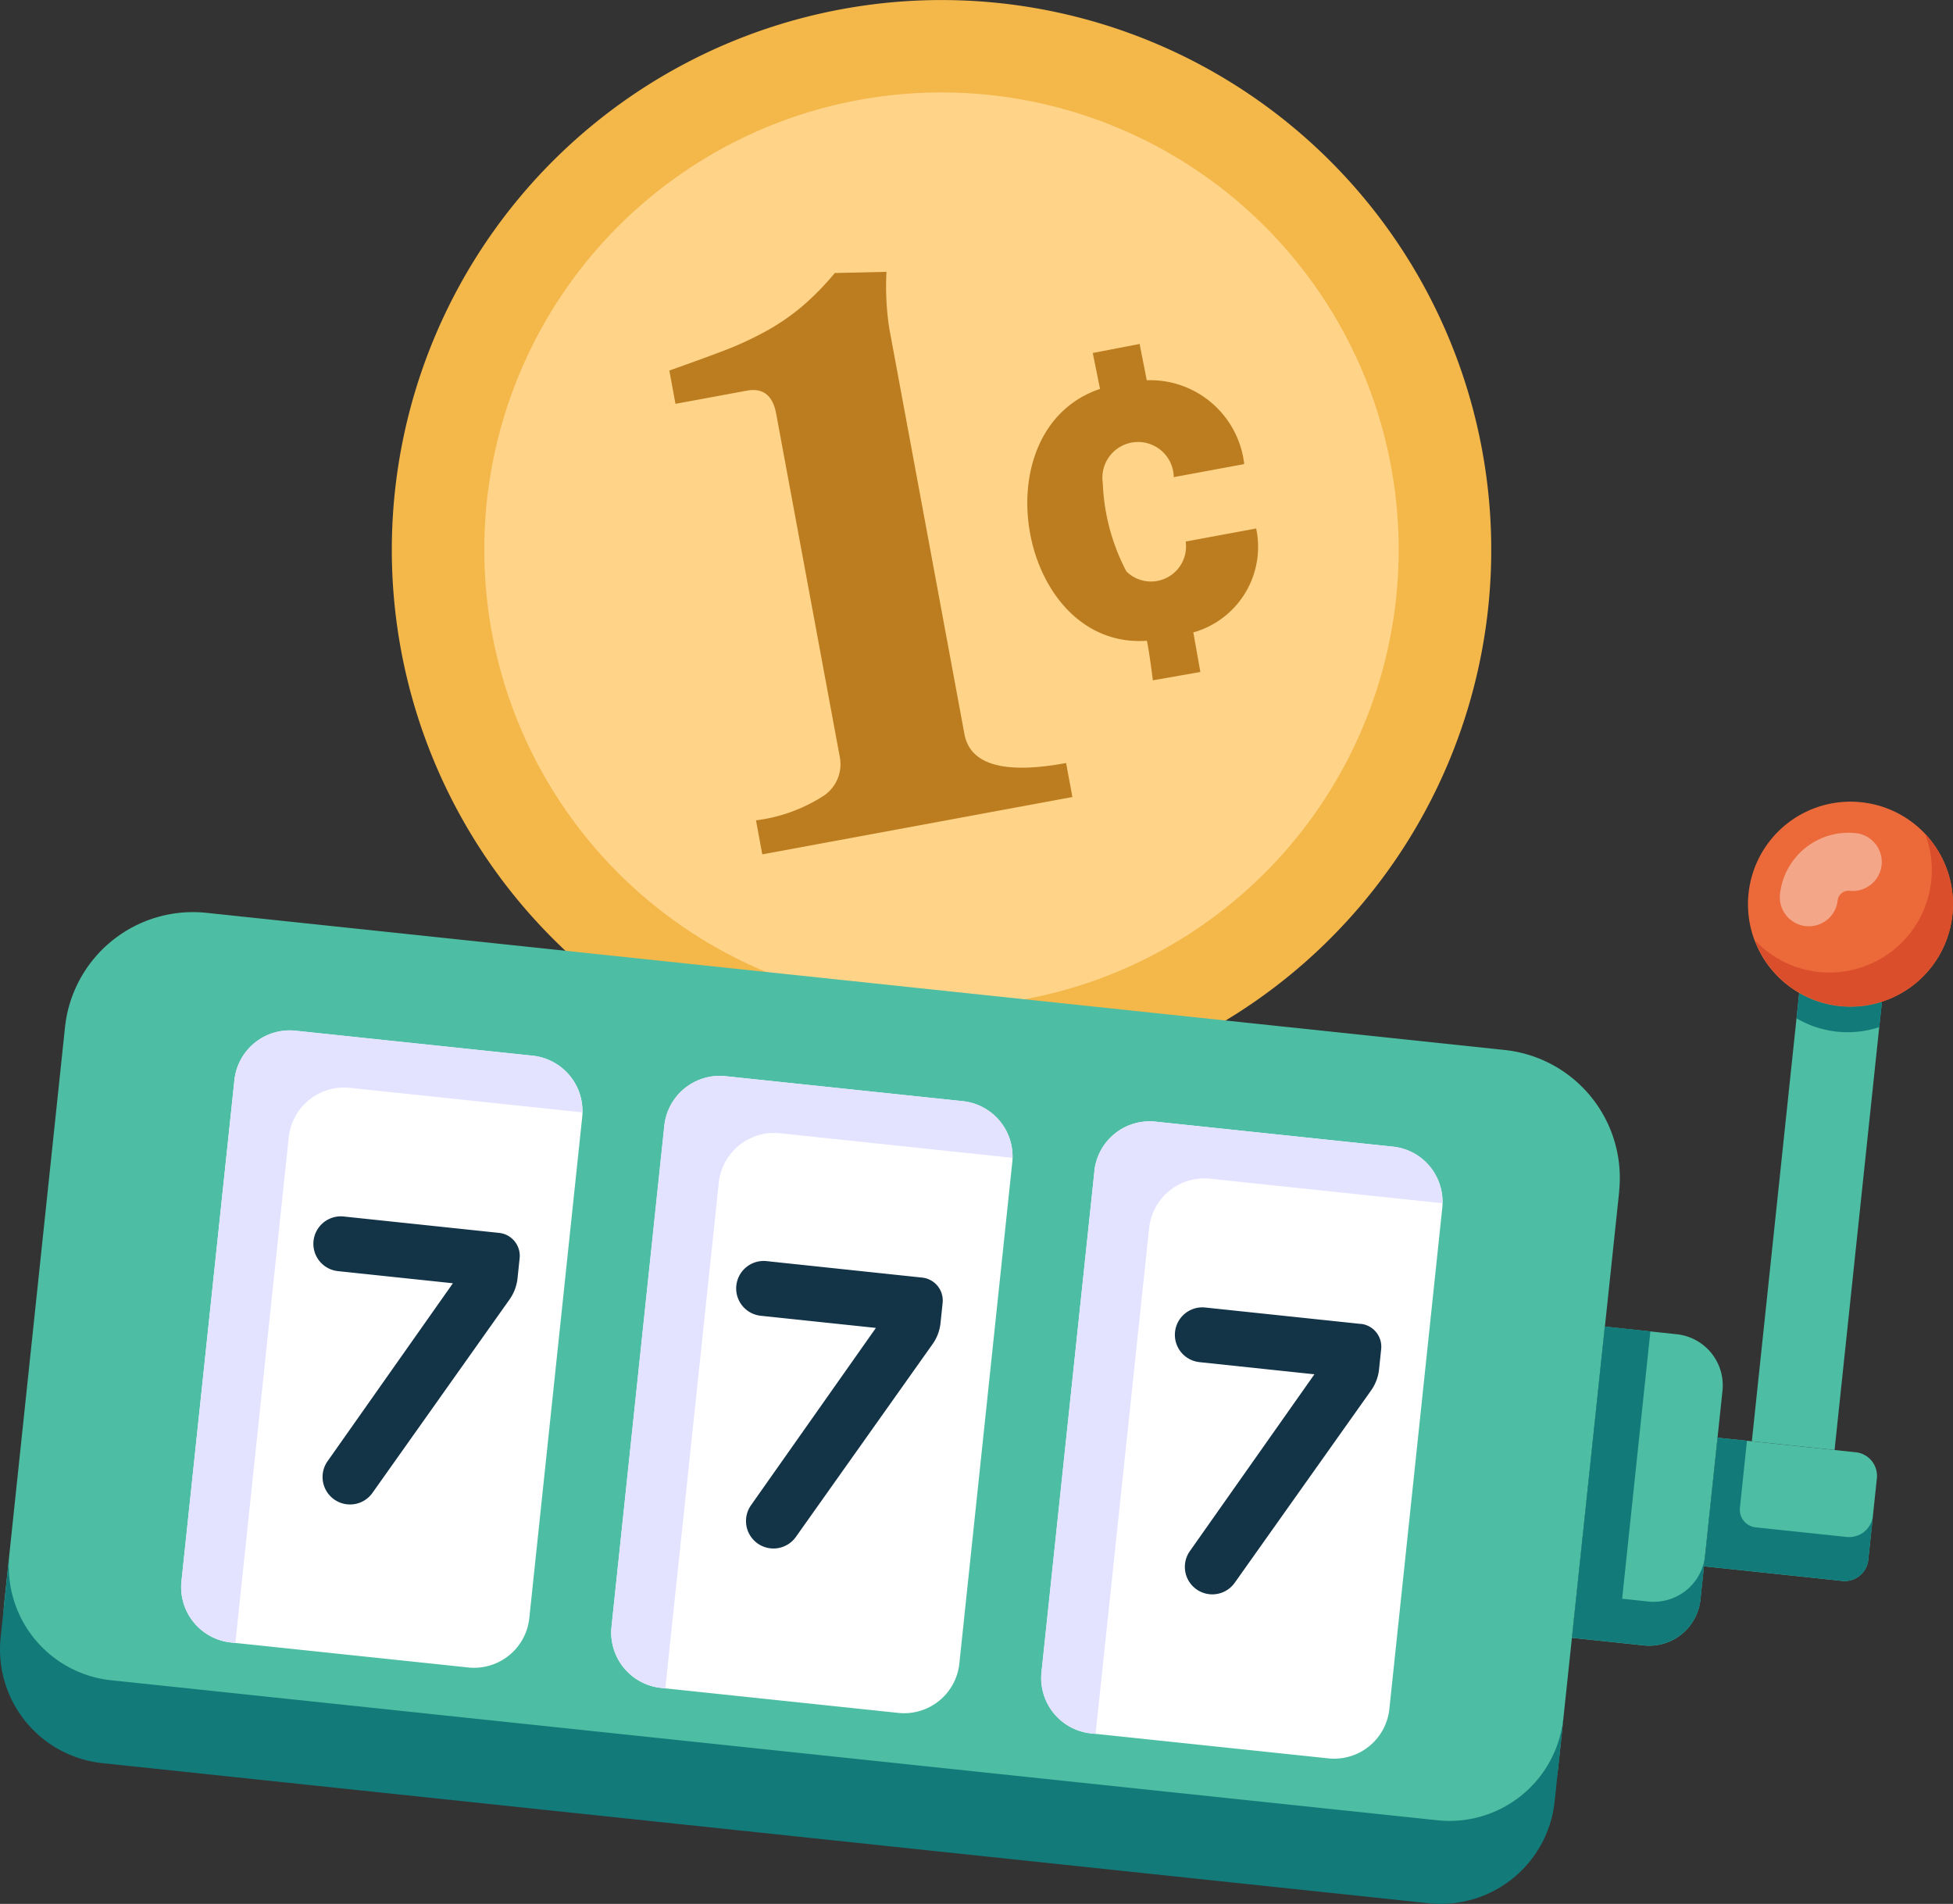 <svg id="Group_40923" data-name="Group 40923" xmlns="http://www.w3.org/2000/svg" xmlns:xlink="http://www.w3.org/1999/xlink" width="70.369" height="68.592" viewBox="0 0 70.369 68.592">
  <rect x="0" y="0" width="70.369" height="68.592" fill="#333333" stroke="none"/>
  <defs>
    <clipPath id="clip-path">
      <rect id="Rectangle_10854" data-name="Rectangle 10854" width="70.369" height="68.592" fill="none"/>
    </clipPath>
    <clipPath id="clip-path-2">
      <rect id="Rectangle_10853" data-name="Rectangle 10853" width="70.369" height="68.593" fill="none"/>
    </clipPath>
    <clipPath id="clip-path-3">
      <rect id="Rectangle_10852" data-name="Rectangle 10852" width="3.674" height="3.37" fill="none"/>
    </clipPath>
  </defs>
  <g id="Group_40922" data-name="Group 40922" clip-path="url(#clip-path)">
    <g id="Group_40921" data-name="Group 40921" transform="translate(0 -0.001)">
      <g id="Group_40920" data-name="Group 40920" clip-path="url(#clip-path-2)">
        <path id="Path_21276" data-name="Path 21276" d="M48.718,16.2A19.807,19.807,0,1,1,25.635.334,19.807,19.807,0,0,1,48.718,16.2" transform="translate(4.682 0)" fill="#f4b74a"/>
        <path id="Path_21277" data-name="Path 21277" d="M44.333,15.7a16.473,16.473,0,1,1-19.2-13.2,16.474,16.474,0,0,1,19.2,13.2" transform="translate(5.788 1.107)" fill="#ffd488"/>
        <path id="Path_21278" data-name="Path 21278" d="M19.466,27.531l-.227-1.226a5.8,5.8,0,0,0,2.445-.889,1.365,1.365,0,0,0,.575-1.389L19.966,11.654c-.121-.66-.476-.937-1.059-.828l-2.569.474-.221-1.2c.718-.253,1.362-.489,1.923-.7a11.938,11.938,0,0,0,1.544-.709,8.056,8.056,0,0,0,1.3-.887,9.723,9.723,0,0,0,1.194-1.217l1.863-.043a9.963,9.963,0,0,0,.1,2.032L26.75,23.2c.205,1.1,1.428,1.455,3.663,1.04l.227,1.226Z" transform="translate(8 3.25)" fill="#bc7d20"/>
        <path id="Path_21279" data-name="Path 21279" d="M58.3,32.025,56.1,52.787a4.119,4.119,0,0,1-4.53,3.665L3.774,51.4a4.121,4.121,0,0,1-3.666-4.53L2.3,26.109a4.636,4.636,0,0,1,5.1-4.123l46.772,4.941a4.634,4.634,0,0,1,4.124,5.1" transform="translate(0.042 10.902)" fill="#4dbea3"/>
        <path id="Path_21280" data-name="Path 21280" d="M56.331,43.343l-.316,2.984a4.124,4.124,0,0,1-4.525,3.662L3.684,44.94A4.119,4.119,0,0,1,.023,40.413l.316-2.984A4.118,4.118,0,0,0,4,41.954L51.8,47a4.125,4.125,0,0,0,4.527-3.662" transform="translate(0 18.581)" fill="#137a7a"/>
        <path id="Path_21281" data-name="Path 21281" d="M6.28,26.6,4.374,44.653a2.006,2.006,0,0,0,1.784,2.206l8.548.9a2,2,0,0,0,2.2-1.784l1.906-18.048a2.006,2.006,0,0,0-1.784-2.206l-8.546-.9A2.006,2.006,0,0,0,6.28,26.6" transform="translate(2.166 12.316)" fill="#fff"/>
        <path id="Path_21282" data-name="Path 21282" d="M16.635,27.7,14.729,45.747a2.006,2.006,0,0,0,1.784,2.206l8.548.9a2,2,0,0,0,2.2-1.784l1.906-18.048a2.006,2.006,0,0,0-1.784-2.206l-8.546-.9A2.006,2.006,0,0,0,16.635,27.7" transform="translate(7.306 12.859)" fill="#fff"/>
        <path id="Path_21283" data-name="Path 21283" d="M26.989,28.792,25.083,46.841a2.006,2.006,0,0,0,1.784,2.206l8.548.9a2,2,0,0,0,2.2-1.784l1.906-18.048a2.006,2.006,0,0,0-1.784-2.206l-8.546-.9a2.006,2.006,0,0,0-2.206,1.784" transform="translate(12.446 13.403)" fill="#fff"/>
        <path id="Path_21284" data-name="Path 21284" d="M18.818,27.761l-8.374-.884a2.005,2.005,0,0,0-2.206,1.784L6.332,46.709a.452.452,0,0,0,0,.168l-.177-.018a2.006,2.006,0,0,1-1.784-2.206L6.281,26.6a2,2,0,0,1,2.2-1.784l8.542.9a2,2,0,0,1,1.791,2.038" transform="translate(2.166 12.316)" fill="#e4e3ff"/>
        <path id="Path_21285" data-name="Path 21285" d="M29.182,28.856,20.8,27.97a2.005,2.005,0,0,0-2.206,1.784L16.685,47.8a.893.893,0,0,0-.007.168l-.166-.018a2.006,2.006,0,0,1-1.784-2.206l1.9-18.047a2.009,2.009,0,0,1,2.206-1.785l8.552.9a2,2,0,0,1,1.791,2.038" transform="translate(7.305 12.859)" fill="#e4e3ff"/>
        <path id="Path_21286" data-name="Path 21286" d="M39.525,29.948l-8.365-.883a2,2,0,0,0-2.2,1.784L27.049,48.9a.422.422,0,0,0,0,.168l-.187-.019A2.008,2.008,0,0,1,25.08,46.84l1.908-18.048a2,2,0,0,1,2.206-1.784l8.551.9a1.979,1.979,0,0,1,1.781,2.037" transform="translate(12.444 13.402)" fill="#e4e3ff"/>
        <path id="Path_21287" data-name="Path 21287" d="M43.274,34.252l-.795,7.524a1.854,1.854,0,0,1-2.038,1.649l-2.592-.274L39.034,31.94l2.592.274a1.853,1.853,0,0,1,1.648,2.038" transform="translate(18.789 15.856)" fill="#4dbea3"/>
        <path id="Path_21288" data-name="Path 21288" d="M47.258,36.077l-.31,2.937a.854.854,0,0,1-.938.759l-4.98-.527.489-4.633,4.98.525a.854.854,0,0,1,.759.938" transform="translate(20.368 17.184)" fill="#4dbea3"/>
        <path id="Path_21289" data-name="Path 21289" d="M42.649,40.189l-.168,1.589a1.856,1.856,0,0,1-2.044,1.645l-2.587-.274,1.184-11.211,1.643.174-1.018,9.632.944.1a1.864,1.864,0,0,0,2.046-1.654" transform="translate(18.789 15.855)" fill="#137a7a"/>
        <path id="Path_21290" data-name="Path 21290" d="M47.116,37.431l-.168,1.589a.846.846,0,0,1-.931.753l-4.988-.527.489-4.633,1.059.111-.254,2.42a.639.639,0,0,0,.567.7l3.282.346a.861.861,0,0,0,.943-.762" transform="translate(20.368 17.183)" fill="#137a7a"/>
        <rect id="Rectangle_10851" data-name="Rectangle 10851" width="20.373" height="2.999" transform="matrix(0.105, -0.994, 0.994, 0.105, 63.121, 51.925)" fill="#4dbea3"/>
        <path id="Path_21291" data-name="Path 21291" d="M46.772,21.475,46.24,26.5a3.634,3.634,0,0,1-2.982-.316l.531-5.028Z" transform="translate(21.474 10.505)" fill="#137a7a"/>
        <path id="Path_21292" data-name="Path 21292" d="M49.454,23.376a3.693,3.693,0,1,1-3.279-4.054,3.687,3.687,0,0,1,3.279,4.054" transform="translate(20.894 9.582)" fill="#ec6a3a"/>
        <g id="Group_40919" data-name="Group 40919" transform="translate(64.129 30.002)" opacity="0.4">
          <g id="Group_40918" data-name="Group 40918">
            <g id="Group_40917" data-name="Group 40917" clip-path="url(#clip-path-3)">
              <path id="Path_21293" data-name="Path 21293" d="M43.79,23.413a1.045,1.045,0,0,1-.929-1.149,2.482,2.482,0,0,1,2.732-2.2,1.044,1.044,0,0,1-.218,2.077.393.393,0,0,0-.435.343,1.045,1.045,0,0,1-1.149.929" transform="translate(-42.855 -20.049)" fill="#fff"/>
            </g>
          </g>
        </g>
        <path id="Path_21294" data-name="Path 21294" d="M49.371,22.994a3.687,3.687,0,0,1-7.115.919,3.688,3.688,0,0,0,6.132-3.838,3.7,3.7,0,0,1,.983,2.92" transform="translate(20.977 9.966)" fill="#da4e2b"/>
        <path id="Path_21295" data-name="Path 21295" d="M29.481,31.491l-5.6-.593a.99.99,0,1,0-.208,1.969l4.142.437-4.5,6.388a.989.989,0,1,0,1.618,1.139l4.923-6.943a1.586,1.586,0,0,0,.287-.759l.076-.727a.829.829,0,0,0-.738-.911m15.8,1.669-5.6-.591a.989.989,0,1,0-.208,1.968l4.142.438-4.5,6.388A.989.989,0,0,0,40.733,42.5l4.925-6.945a1.594,1.594,0,0,0,.286-.759l.076-.726a.828.828,0,0,0-.736-.913M14.24,29.881l-5.6-.591a.989.989,0,0,0-.208,1.968l4.142.437-4.5,6.388a.99.99,0,1,0,1.618,1.14l4.923-6.945a1.617,1.617,0,0,0,.287-.759l.076-.727a.83.83,0,0,0-.738-.911" transform="translate(3.745 14.538)" fill="#133347"/>
        <path id="Path_21296" data-name="Path 21296" d="M32.982,14.93a3.2,3.2,0,0,1-2.264,3.744l.254,1.426-1.712.3s-.13-1.047-.215-1.425c-4.6.323-6.057-7.6-1.689-9.074l-.262-1.294,1.689-.326.257,1.308a3.411,3.411,0,0,1,3.512,3.021l-2.539.47a1.286,1.286,0,1,0-2.557.215,7.448,7.448,0,0,0,.85,3.181A1.262,1.262,0,0,0,30.442,15.4Z" transform="translate(12.279 4.111)" fill="#bc7d20"/>
      </g>
    </g>
  </g>
</svg>
